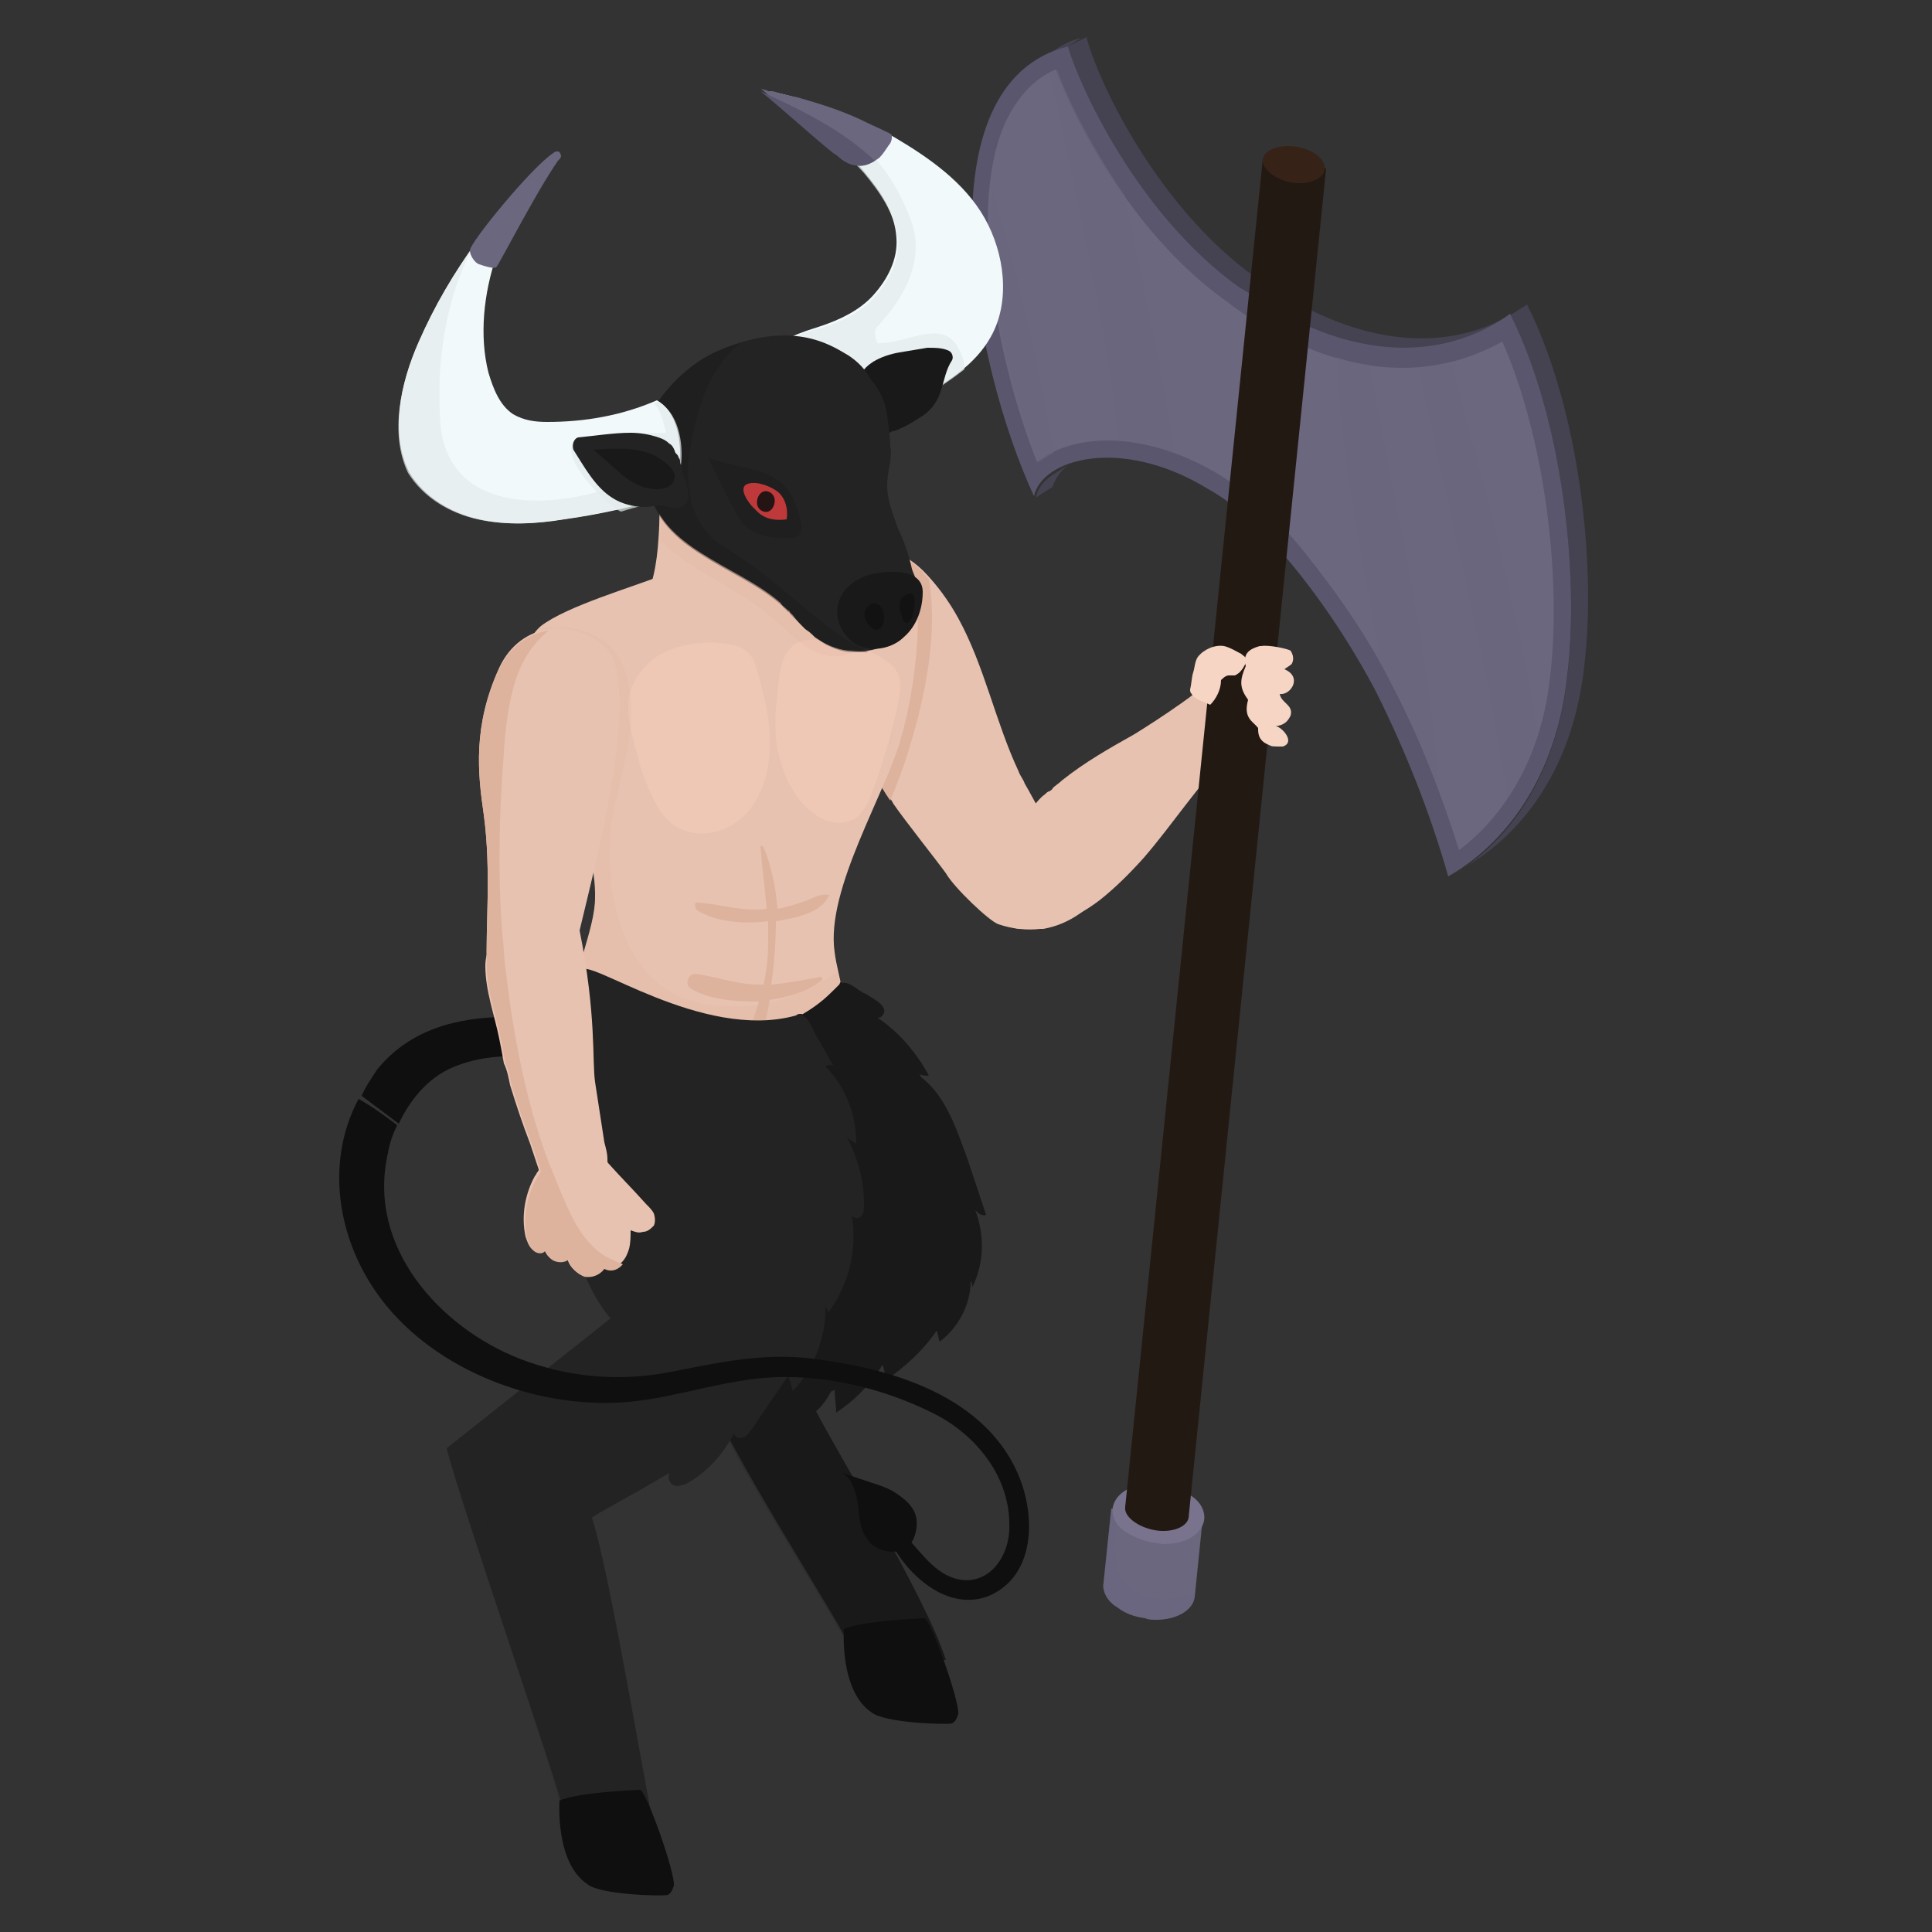 <svg enable-background="new 0 0 125 125" viewBox="0 0 125 125" xmlns="http://www.w3.org/2000/svg" xmlns:xlink="http://www.w3.org/1999/xlink"><rect x="0" y="0" width="125" height="125" fill="#333333" stroke="none"/><clipPath id="a"><path d="m68.1 31.6-1.1.7c.1-.7.6-1.3 1.3-1.7l1.1-.7c-.7.4-1.1 1-1.3 1.7z"/></clipPath><clipPath id="b"><path d="m70.3 2.4-1.1.7c-.8.2-1.4.5-2 .8l1.1-.7c.6-.4 1.2-.7 2-.8z"/></clipPath><clipPath id="c"><path d="m82.1 19.8c-.6-.3-1.3-.7-1.9-1.2-6.7-4.7-10.4-13.1-11.1-15.6l1.2-.6c.6 2.5 4.4 10.9 11 15.6.7.4 1.3.8 1.9 1.2 7.5 4.4 12.6 2.4 14.8 1l-1.1.7c-2.2 1.4-7.3 3.5-14.8-1.1z"/></clipPath><clipPath id="d"><path d="m101.4 43.8c.8-6.6-.3-16.6-3.7-23.4l1.1-.7c3.4 6.8 4.5 16.9 3.7 23.4-.7 6.4-3.8 10.6-7.4 12.8l-1.1.7c3.6-2.1 6.7-6.4 7.4-12.8z"/></clipPath><path d="m72.3 104c.5.4 1.1.6 1.8.7.2.1.5.1.7.1 1.3 0 2.4-.6 2.5-1.5l.5-4.9c-2-.2-4-.2-5.9-.8l-.5 4.8c-.1.5.2 1.2.9 1.6z" fill="#6b677f"/><path d="m72.3 104c.5.4 1.1.6 1.8.7.2.1.5.1.7.1 1.3 0 2.4-.6 2.5-1.5v-.2c-1.8.5-3.6.7-4.8-1.2-.6-1.3-.3-2.7-.1-4.2-.2 0-.3 0-.5-.1l-.5 4.8c-.1.5.2 1.2.9 1.6z" fill="#6b677f" opacity=".2"/><path d="m75.3 99.9c-.3 0-.5-.1-.7-.1-.7-.1-1.3-.4-1.8-.7-.6-.4-.9-1-.8-1.6.2-.9 1.2-1.5 2.6-1.5.2 0 .5.1.7.1.7.1 1.3.4 1.8.7.6.4.9 1 .8 1.6-.2.9-1.2 1.5-2.6 1.5z" fill="#79738e"/><path d="m23.4 70.9 2.4 1.8c.8-1.7 2.1-3.2 3.9-3.8 1.6-.6 3.3-.6 4.9-.6h2.1c.5.1.9.1 1.3.1.2 0 .4.1.6.1.1.5 1 .6 1.2.1.5-1.3-.5-2-1.6-2.2-1.8-.4-3.6-.5-5.4-.6-3.2 0-6.3.8-8.4 3.4-.4.6-.8 1.2-1 1.7z" fill="#0f0f0f"/><g enable-background="new"><g clip-path="url(#a)" enable-background="new"><path d="m67 32.2c.1-.7.6-1.2 1.3-1.6l1.1-.7c-.7.4-1.1 1-1.3 1.6z" fill="#454252"/></g><g clip-path="url(#b)" enable-background="new"><path d="m69.1 3c-.7.2-1.3.5-2 .8l1.1-.7c.6-.4 1.3-.6 2-.8z" fill="#454252"/></g><g clip-path="url(#c)" enable-background="new"><path d="m96.9 20.9c-2.2 1.4-7.3 3.5-14.8-1.1-.6-.3-1.3-.7-1.9-1.2-6.7-4.7-10.4-13.1-11.1-15.6l1.2-.6c.6 2.5 4.4 10.9 11 15.6.7.4 1.3.8 1.9 1.2 7.5 4.4 12.6 2.4 14.8 1z" fill="#454252"/></g><g clip-path="url(#d)" enable-background="new"><path d="m94 56.6c3.6-2.1 6.7-6.4 7.4-12.8.8-6.6-.3-16.6-3.7-23.4l1.1-.7c3.4 6.8 4.5 16.9 3.7 23.4-.7 6.4-3.8 10.6-7.4 12.8z" fill="#454252"/></g><path d="m80.2 18.6c.7.4 1.3.8 1.9 1.2 8.6 5.1 14.1 1.6 15.6.5 3.4 6.8 4.5 16.9 3.7 23.4-.7 6.6-4 10.9-7.7 13-1.2-4.2-2.8-8.2-4.7-12-1.7-3.2-3.6-6-5.6-8.4-1.7-2.1-3.5-3.7-5.3-4.7-5.6-3.4-10.7-1.9-11.2.5-4-8.6-7.4-26.7 2.2-29.1.7 2.5 4.5 10.9 11.1 15.6z" fill="#5a566d"/><g fill="#6b677f"><path d="m90 44.2c-1.4-2.8-3.3-5.6-5.7-8.6-1.7-2.1-3.6-3.8-5.6-5-2.9-1.7-5.4-2.1-7-2.1-1.9 0-3.5.5-4.6 1.4-2.5-6.3-4.6-16.5-2-22.1.8-1.6 1.8-2.7 3.2-3.3 1.4 3.7 5.2 10.9 11.2 15.1.6.5 1.3.9 1.9 1.3 3.2 1.9 6.3 2.9 9.3 2.9 2.4 0 4.5-.6 6.5-1.7 2.9 6.6 3.8 15.7 3.1 21.6-.5 4.9-2.7 8.9-5.9 11.3-1.2-3.8-2.6-7.4-4.4-10.8z"/><path d="m67.9 4.7c1.7 7.9 3.5 15.8 4.5 23.8 1 .1 2.2.3 3.6.8-.8-5.6-2.1-11.1-3.2-16.6-2.1-3.1-3.7-6.2-4.4-8.2-.1.1-.3.2-.5.2z" opacity=".5"/><path d="m64.2 12.2c-.6 5.6 1.1 12.8 3 17.7.3-.2.6-.4 1-.6-1-5.8-2.3-11.5-4-17.1z" opacity=".5"/><path d="m86.5 23.1c.2 6.7 1.7 13.2 2.8 19.7.2.4.5.8.7 1.3 1.2 2.3 2.2 4.7 3.1 7.1-.6-9.2-2.8-18.4-4.5-27.6-.7-.1-1.4-.2-2.1-.5z" opacity=".5"/><path d="m91.8 23.8c1.8 9.2 4.4 18.5 5.7 27.9.8-1.3 1.5-2.7 2-4.3-1.3-8.1-3.5-16.1-5.6-24-.7.2-1.4.3-2.1.4z" opacity=".5"/></g></g><path d="m64.4 58.9c0 .2.1.4.2.5s.2.2.3.3c.3.2.7.4 1.2.4h.8.2c1.5-.3 2.8-.9 4.1-1.9 1-.8 1.9-1.7 2.8-2.7 1.9-2.2 3.5-4.7 5.5-6.7-.1-.8-.4-1.7-.6-2.6-.2-1.1-.2-2.1-.1-3.1-.1.2-.2.3-.2.5-.2.7-3.9 3.1-5.2 3.9-1.6.9-3.2 1.8-4.7 3-.2.2-.4.3-.6.5 0 .1-.1.1-.2.2-.1 0-.2.1-.3.2-.3.2-.5.5-.7.7-.2.3-.5.6-.7.9-1 1.4-1.7 3-1.8 4.8z" fill="#e8c2b0"/><path d="m52.2 37.4s.1-.1.2-.3c.7-.9 4.2-3.2 7.3-.2.9.9 1.7 2 2.3 3.1 1.7 3.1 2.4 6.7 3.9 9.9.1.3.3.5.4.8.3.5.6 1.1.9 1.6 0 .1.1.1.1.2s.1.3.2.4l.1.2c.2.3.3.5.5.7.9 1.2 1.9 2.3 3.1 3.1h.1c.1.1.2.1.3.2-.8 1.6-2.4 2.7-4.1 3-.1 0-.2 0-.2 0-.9.1-1.8 0-2.7-.3-.6-.2-2.9-2.4-3.4-3.3-.5-.7-2.8-3.6-3.4-4.5-.7-1.2-1.3-2.4-2-3.6-1-1.8-4.5-7.6-3.6-11z" fill="#e8c2b0"/><path d="m55.7 48.5c.6 1.1 1.2 2.3 1.9 3.3.1-.3.3-.7.4-1 .6-1.5 1-2.9 1.4-4.4.7-2.8 1.2-6 .7-8.9-.1-.2-.3-.3-.4-.5-3.1-3.1-6.6-.8-7.3.2-.1.1-.2.2-.2.3-.9 3.3 2.6 9.1 3.5 11z" fill="#deb39e"/><path d="m54.6 28c-1.6.2-2.9-1.7-3.8-2.9-.4-.5-.7-1.1-.7-1.7s.5-1.2 1.1-1.6c.6-.3 1.3-.5 1.9-.7 1.2-.4 2.5-1 3.4-2s1.6-2.3 1.5-3.7c-.1-1.7-1.1-3.1-2.1-4.3-1.7-2.1-3.8-3.8-6.1-5.2 2.8.6 5.6 1.6 8.1 3 2.2 1.3 4.5 2.9 5.8 5.2s1.7 5.4.4 7.7c-1 1.8-2.8 2.9-4.5 3.9-1.5.9-3.3 2.1-5 2.3z" fill="#f1f9fb"/><path d="m58.1 15.5c.1 1.4-.6 2.7-1.5 3.7s-2.1 1.6-3.4 2c-.7.2-1.3.3-1.9.7-.6.3-1.1.9-1.1 1.6-.1.6.3 1.2.7 1.7.9 1.2 2.2 3.1 3.8 2.9 1.7-.2 3.4-1.4 4.9-2.3 1-.6 1.9-1.2 2.8-1.9 0-.4-.1-.8-.3-1.2-1-2.2-3.3-.5-5.2-.5-.2.2-.4-.8-.2-1 1.9-2 3.3-4.6 2.1-7.3-1.4-3.6-4.2-6.1-7.6-7.5-.4-.2-.9-.3-1.4-.4 2.3 1.4 4.3 3.2 6.1 5.2 1 1.2 2 2.6 2.2 4.3z" fill="#e5ebeb" opacity=".7"/><path d="m58.3 47.7c.7-2.3 1.3-6.5 1-8.9-.2-1.6-1.9-1.3-3.5-1.9-1.9-.7-6.3.6-8.3.2-1.7-.3-2.9-.6-4.6.1-2 .8-6.2 2-7.9 3.3-.8.7-.8 1.3-.6 2.2.3 1.3.4 2.5.7 3.8.7 3.9 3.5 7.6 3.4 11.6 0 2-1.5 5-1.4 7 .1 1.5 1.3 2.3 2.4 3.4 1.3 1.2 3.5 1.3 5.1 1.4 1.9.2 3.8.1 5.6-.6 1.4-.5 2.9-1.5 3.8-2.8 1.1-1.5.2-3.2 0-4.9-.6-4.1 3.4-10.4 4.3-13.9z" fill="#e8c2b0"/><path d="m58.1 43.6c.3.8 0 2-.2 2.8-.4 1.7-.9 3.3-1.5 4.9-.2.6-.5 1.2-1 1.6-.7.5-1.7.4-2.5-.1-1.3-.8-2.1-2.3-2.5-3.9s-.2-3.3 0-4.9c.1-.9.3-1.8 1-2.3s1.6-.3 2.4-.2 1.6.3 2.4.6c.6.3 1.6.8 1.9 1.5z" fill="#fdd5bf" opacity=".3"/><path d="m48.9 43.1c-.4-1.2-1.2-1.4-2.4-1.5s-2.4.1-3.5.6-2 1.6-2.3 2.8c-.2 1.1.1 2.2.4 3.3.3 1.2.6 2.3 1.2 3.4.3.7.8 1.4 1.5 1.8 1.5.9 3.5.3 4.6-1s1.5-3.2 1.4-5c-.1-1.6-.5-3-.9-4.4z" fill="#fdd5bf" opacity=".3"/><g fill="#deb39e"><path d="m57.6 48.2c-.1.4.4-2.5 0 0z"/><path d="m34.4 42.8c.3 1.3.4 2.5.7 3.8.7 3.9 3.5 7.6 3.4 11.6 0 2-1.5 5-1.4 7 .1 1.5 1.3 2.3 2.4 3.4 1.3 1.2 3.5 1.3 5.1 1.4 1.9.2 3.8.1 5.6-.6 1.4-.5 2.9-1.5 3.8-2.8.7-1.2.5-2.4.2-3.7-2.6 1.7-5.5 2.7-8.9 2-5.1-1-6.5-7.6-5.6-12.4.7-3.4 1.9-6.5.5-9.7-1-1.9-3.1-2.4-5.1-2.2.1-.1.1 0 0 0-.8.6-.7 1.2-.7 2.2z" opacity=".2"/><path d="m44.6 63.9c1.2.8 3 .9 4.4.9h.1c-.3 1-.6 2-1 2.9-.3.7.8 1.2 1 .4.2-1.1.5-2.2.7-3.4 1.2-.2 2.4-.5 3.4-1.3 0-.1 0-.2-.1-.2-1.1.2-2.1.4-3.2.5.2-1.4.3-2.8.3-4.1 1.2-.2 2.9-.5 3.4-1.6.1 0 .1-.1 0-.1-.5-.1-1 .2-1.5.4-.6.2-1.2.4-1.8.5-.1-1.4-.4-2.8-.9-4-.1-.1-.2-.1-.2 0 .1 1.3.3 2.7.4 4-1.6.2-2.9-.3-4.4-.4-.3-.1-.3.3-.1.5 1.3.8 3.2.9 4.6.7v1.3c0 1-.1 1.9-.3 2.8-.1 0-.2 0-.3 0-1.4 0-2.7-.5-4.1-.7-.4 0-.7.5-.4.9z"/></g><path d="m45.5 89.4c1.1 3.7 9.2 16.1 9.4 17 1.4-.2 4.9 1 6.3 1-1.3-4.1-7.2-13.7-8.4-16.1.4-.3.7-.8 1-1.3.1 0 .1 0 .2-.1 0 .5.1 1 .1 1.5 1.2-.8 2.2-1.8 3-3.1.1.3.2.7.2 1 1.3-.9 2.4-1.9 3.3-3.2.1.2.1.5.2.7 1.2-.9 2-2.4 2-3.9.1.1.1.2.1.4.8-1.6.8-3.4.2-5 .2.2.4.4.7.3-.4-1.2-.8-2.4-1.2-3.6-.7-1.9-1.4-4.1-3-5.3 0-.1-.1-.1-.1-.2.2.1.4.1.6.1-.8-1.5-2-2.9-3.4-3.8.2.2.6-.2.5-.5s-.4-.5-.7-.7c-.2-.1-.3-.2-.5-.3-.5-.2-1-.8-1.5-.7-.1 0-.1-.1-.1-.1l-.1.2-.1.1c-.4.4-.8.8-1.2 1.1-.9.7-1.9 1.2-3 1.6-1.9.7-4.3 1-6.3.1.1 7 3.1 12 7.8 16.8-3.4 2.8-2.7 3.4-6 6z" fill="#191919"/><path d="m45.4 89.5c1.1 3.7 9.3 16.1 9.4 17h.7c-2.5-4.4-5-8.9-5.6-13.8 7-6.3 10.1-16.7 4.9-25.7-.6-1.1-.4-2.3.3-3.2-.2-.1-.4-.2-.6-.2-.1 0-.1-.1-.1-.1l-.1.2-.1.1c-.4.4-.8.8-1.2 1.1-.9.7-1.9 1.2-3 1.6-1.9.7-4.3 1-6.3.1.1 7 3.1 12 7.8 16.8-3.4 2.8-2.7 3.4-6.1 6.1z" fill="#191919" opacity=".2"/><path d="m41.5 39.3c.7-1.2 1-2.8 1.1-4.4.2-2.6-.1-5-.1-5l4.3 2 3 1.4s.1.5.2 1.1c.2 1.2.5 3 .4 3.8-.1.5-.5 1-1 1.4-1 .7-2.6 1.2-3.8.8-1.1-.4-4.4-.1-4.1-1.1z" fill="#e8c2b0"/><path d="m42.6 30 4.3 2c1.1.8 2.1 1.7 3.2 2.5 2 1.6 4 3.2 6 4.8.4.4.9.8 1 1.4l-1.8 1.4c-.9.6-2 .4-2.9-.1-.8-.5-1.5-1.2-2.3-1.9-.2-.2-.4-.3-.6-.5-1.8-1.4-3.8-2.3-5.6-3.6-.4-.3-.8-.7-1.2-1 .2-2.6-.1-5-.1-5z" fill="#deb39e" opacity=".2"/><path d="m36.4 113.6c-1.8-1.2-1.5-4.5-1.5-4.5s.7-.4 4.3-.6c.3 0 1.9 4.5 1.8 5.1 0 .2-.1.4-.3.5-.3.1-3.6 0-4.3-.5z" fill="#0f1c28"/><path d="m56.4 110.8c-2.1-1.4-1.8-5.4-1.8-5.4s.8-.5 5.2-.7c.4 0 2.3 5.4 2.2 6.2-.1.3-.2.5-.4.6s-4.3 0-5.2-.7z" fill="#0f0f0f"/><path d="m36.3 116.7c1.5 0 6.3 2.4 6.2 2.3-.4-1.1-3-17.2-4.2-20.8 0-.1 2.5-1.4 5-2.9-.1.3 0 .7.3.8.2.1.5 0 .8-.1 1.3-.7 2.4-1.9 3.1-3.3 0 .3.3.4.6.3s.4-.4.6-.6c.7-1.1 1.5-2.2 2.3-3.4.1.3.2.7.3 1 1.4-1.5 2.2-3.6 2.1-5.7 0 .2.1.4.2.6 1.3-1.7 1.9-4.1 1.5-6.3.1.2.4.3.6.1s.2-.5.2-.8c0-1.5-.4-3-1.1-4.3.2.1.4.3.6.4 0-1.9-.7-3.7-2-5 .2-.1.3-.1.5-.1-.4-.6-.7-1.3-1.1-1.9-.2-.4-.4-.9-.7-1.2-.1 0-.1-.1-.2-.1 0-.1 0-.1 0-.1h-.1c-.1 0-.2 0-.3.1-6.1 1.7-13.6-3.9-13.9-2.9-1.7 5.8-2.4 17.4 1.9 22.5l-10.6 8.4c.8 3.3 7.4 22.3 7.4 23z" fill="#232323"/><path d="m36.1 116.6c.5 0 1.1.1 1.8.4-.1-.2-.1-.4-.2-.6-2.4-7.5-9.1-16-4.7-22.8 1.7-2.9 6.4-5.1 7.3-8.7.8-2.2 1.7-3.4 3.1-5.1.3-.7 0-1.7-.2-2.2-3-2.9-4-8-2.8-12.1 2.5 1.9 5.9 1.6 8.8.5-5.6.1-11.3-4.1-11.6-3.2-1.7 5.8-2.4 17.4 1.9 22.5l-10.6 8.4c.8 3.3 7.4 22.3 7.2 22.9z" fill="#202020" opacity=".1"/><path d="m55.6 26.5c.3.8 1 1.5 1.9 1.5.1 0 .1 0 .2-.1.2 0 .4-.1.6-.2.5-.2.9-.5 1.4-.8.6-.4 1-1 1.2-1.7.2-.6.3-1.3.7-1.9.1-.2 0-.5-.2-.6-.4-.2-.9-.2-1.4-.2-.6.1-1.2.2-1.8.3s-1.2.3-1.7.6c-.3.2-.7.5-.8.9-.2.3-.3.7-.3 1 0 .4 0 .8.2 1.2z" fill="#191919"/><path d="m41.9 31.7c.3.8.7 1.6 1.3 2.3s1.4 1.3 2.2 1.8c1.7 1.1 3.6 1.9 5.1 3.2.1.2.3.3.5.5.1 0 .1.1.1.1l.2.2c.2.3.5.6.8.9.2.1.4.3.6.5.1.1.2.1.3.2.6.4 1.4.7 2.1.7.7.1 1.4 0 2.1-.3 3.7-1.8 1.9-4.5 1.8-5-.2-.9-.5-1.8-.9-2.6-.3-.9-.7-1.8-.7-2.8 0-.5.1-1 .2-1.5 0-.3.1-.7 0-1 0-.6-.1-1.3-.2-2-.1-.9-.5-1.7-1.1-2.4-.3-.6-.8-1.1-1.4-1.5-.9-.5-3.4-2.4-8.2-.4-1.6.6-3.2 2-4.2 3.5-1 1.6-1.1 3.6-.6 5.6z" fill="#232323"/><path d="m41.9 31.8c.3.8.7 1.6 1.3 2.3s1.4 1.3 2.2 1.8c1.7 1.1 3.6 1.9 5.1 3.2l.5.5c.1 0 .1.1.1.1l.2.2.9.9c.2.1.4.3.6.5.1.1.2.1.3.2.6.4 1.4.7 2.1.7h1c-.4-.2-.7-.4-1.1-.6-3-1.9-5.1-4.4-8.4-6.3-3-2-2.3-6.1-1.4-9 .4-1.4 1.3-3.1 2.6-4.1-.4.1-.8.2-1.2.4-1.6.6-3.2 2-4.2 3.5-1 1.6-1.1 3.6-.6 5.7z" fill="#191919" opacity=".4"/><path d="m51.6 33c.2.6.6 1.7-.3 1.8-1 .1-2.3-.1-3-.7-.5-.4-.7-1-1-1.5-.5-1-1-2-1.5-3 .8.3 1.7.5 2.6.7s1.8.5 2.4 1.2c.4.4.6.9.8 1.5z" fill="#191919" opacity=".4"/><path d="m31.4 62.5c0-.9.4-1.6 1-2.1 1.2-1.1 3-1.3 4.5-.7.3.2.6.4.6.5 1.1 5.5.8 8.4 1 9.8.2 1.3.4 2.6.6 3.9.1.4.2.7.2 1.1v.1c0 .2.1.5.1.7s.3 1 .2 1.1c0 .1-.1.1-.2.1-.6.1-1.3 0-1.9.1-.4 0-.8.1-1.2.3-.2.1-.3.2-.5.4-.4-.6-.7-1.3-.9-2-.2-.6-.4-1.2-.6-1.8-.5-1.3-.9-2.5-1.3-3.8-.1-.5-.2-1-.4-1.4-.1-.6-.2-1.1-.3-1.6-.3-1.5-.9-3.1-.9-4.7z" fill="#e8c2b0"/><path d="m26.5 30.6c1 1.6 2.7 2.6 4.5 3s3.7.3 5.5 0c2.2-.3 4.4-.8 6.5-1.4.7-.8 1-1.8 1-2.9 0-1.3-.4-2.8-1.5-3.4-2.3 1-4.7 1.4-7.1 1.4-.8 0-1.5-.1-2.2-.5-.9-.6-1.3-1.7-1.6-2.7-.6-2.4-.3-5.1.5-7.5s2.2-4.5 3.8-6.5c-3.7 3.3-6.8 7.4-8.8 12-1.2 2.7-1.9 6-.6 8.5z" fill="#f1f9fb"/><path d="m35.5 10.5c.2-.1.3-.3.4-.4-.2.2-.5.4-.7.6.2-.1.3-.1.3-.2z" fill="#e5ebeb" opacity=".7"/><path d="m26.4 30.6c1 1.6 2.7 2.6 4.5 3s3.7.3 5.5 0c2.2-.3 4.4-.8 6.5-1.4.8-.7 1.1-1.8 1.1-2.8-.2.1-.3.2-.5.3-4.7 3.1-14.3 4.8-15-2.2-.3-4 .3-8.2 2.2-11.7-1.4 2-2.6 4.1-3.6 6.3-1.2 2.7-1.9 6-.7 8.5z" fill="#e5ebeb" opacity=".7"/><path d="m40.2 33.1c.9-.3 1.9-.5 2.8-.8.8-.8 1.1-1.8 1.1-2.9 0-1.3-.4-2.8-1.5-3.4-.1 0-.2.1-.3.1.5.5.6 1.2.8 1.9-2.3 0-5.8.2-6 .6-.9 1.3 2.7 4.5 3.1 4.5z" fill="#e5ebeb" opacity=".7"/><path d="m37.1 29.1c.7 1.1 1.4 2.4 2.5 3.1.6.4 1.4.6 2.1.6.4 0 .7-.1 1.1-.1.1 0 2.6 1 1.4-2-.1-.1-.1-.2-.1-.3s0-.1 0-.1c0-.2-.1-.3-.1-.4s0-.2-.1-.3c0-.1-.1-.2-.1-.2l-.1-.1c-.1-.3-.2-.5-.4-.6-.2-.2-.4-.3-.7-.4-.6-.2-1.2-.3-1.8-.3-1.1 0-2.3.2-3.4.3-.3.1-.4.5-.3.8z" fill="#232323"/><path d="m81.7 10.3 4.1.6-8.9 87.3-4.1-.7z" fill="#231913"/><path d="m48.4 31.3c-.7.2 0 1.2.3 1.5l.3.3c.5.5 1.2.6 1.9.5.1-.7-.1-1.4-.6-1.8-.4-.3-1.3-.7-1.9-.5z" fill="#c0393a"/><path d="m49.4 33.1c.3.1.6-.1.7-.5s-.1-.7-.4-.8-.6.1-.7.5.1.7.4.8z" fill="#241414"/><path d="m80.6 43.1c-.4.9-.4 1.4.1 2.1.1.1 0 .2 0 .3-.2 1 .4 1.2.7 1.6v.1c0 .5.2.8.7 1 .2.1.2.1.9.1.9-.3-.2-1.4-.5-1.3.6-.1.8-.3 1-.7.2-.7-.6-.8-.7-1.4.7.1 1.5-1.1.3-1.6.1-.1.5-.3.5-.4.1-.2.1-.5-.1-.8-.1-.1-1.4-.4-1.9-.3h-.1c-.7.2-1.1.5-.9 1.3z" fill="#f7d5c4"/><path d="m78.3 45.6c.4-.4.7-1 .7-1.6.1-.1.3-.3.5-.3h.4s.2-.1.3-.2c.2-.2.3-.4.4-.6 0-.1 0-.2 0-.3s-.2-.2-.3-.3c-.4-.2-.7-.4-1.1-.5-.6-.1-1.3.2-1.7.7-.2.3-.2.7-.3 1s-.1.7-.2 1.1c0 .1 0 .2.1.3.1.2.3.3.5.4s.5.2.7.3z" fill="#f7d5c4"/><path d="m38 121.9c-2.1-1.4-1.8-5.4-1.8-5.4s.8-.5 5.2-.7c.4 0 2.3 5.4 2.2 6.2-.1.3-.2.5-.4.6-.3.1-4.4 0-5.2-.7z" fill="#0f0f0f"/><path d="m83.5 11.8c1.1.2 2.1-.2 2.2-.8.1-.7-.7-1.3-1.8-1.5s-2.1.2-2.2.8.8 1.3 1.8 1.5z" fill="#362217"/><path d="m32.3 43.2c.7-1.5 1.9-2.3 3.2-2.5 1.8-.2 3.7.7 4.2 2 1.3 3.7-1.1 12.9-2.2 17.5-.2.9-.4 1.6-.5 2.1-.9 1-2.1 1.1-3.5.3-.2-.2-.5-.2-.8-.1-.4.1-.9.3-1.2-.1-.1-2.3.3-6-.2-9.7-.4-2.7-.7-5.8 1-9.5z" fill="#e8c2b0"/><path d="m34.6 76.1c.1-.1.1-.2.2-.3.1-.2.3-.4.5-.6s.4-.3.6-.4c.5-.2 1-.2 1.5-.2.4 0 .8 0 1.1.3l.7.2.1.1c.8.9 1.7 1.8 2.5 2.7.2.2.4.4.5.6.1.3.1.6 0 .8-.2.2-.4.4-.7.4-.3.1-.5 0-.8-.1 0 .4 0 .8-.1 1.2-.1.3-.2.6-.5.9l-.1.1c-.3.3-.7.4-1.1.2-.3.4-.8.6-1.3.5-.5-.2-.9-.6-1-1.1-.3.2-.6.2-.9.1s-.5-.4-.6-.7c-.2.3-.6.2-.8 0s-.3-.5-.4-.8c-.3-1.4 0-2.8.6-3.9z" fill="#e8c2b0"/><path d="m43.6 31.1c-.3.7-1.4.6-2 .4s-1.2-.6-1.7-1.1c-.5-.4-1-.9-1.5-1.3 1.4-.1 2.8-.2 4 .4.5.3 1.5.9 1.2 1.6z" fill="#191919"/><path d="m59.7 38.3c0 1.1-.4 2.2-1.2 2.9-.7.7-1.9 1-2.9.6-.9-.4-1.6-1.5-1.4-2.6.2-1 1-1.7 2-2 1.1-.3 3.5-.5 3.5 1.1z" fill="#191919"/><path d="m58.6 38.5c-.3.1-.4.4-.4.7s.1.5.2.8c0 .2.2.3.3.3s.2-.2.3-.3c.1-.4.5-2-.4-1.5z" fill="#080808" opacity=".4"/><path d="m56.1 39.3c-.2.2-.2.5-.1.8.1.2.2.4.4.5.2.2.4.2.6 0s.2-.5.2-.8c-.1-.6-.6-1.1-1.1-.5z" fill="#080808" opacity=".4"/><path d="m23.2 71.1c-2.3 4.3-1.3 9.7 1.9 13.5 3.7 4.4 10.1 6.6 15.6 6.1 3.2-.3 6.3-1.5 9.6-1.6 3.4-.1 7 .8 10 2.3 2.7 1.3 5 4 5 7.2.1 2.1-1.4 4.2-3.6 3.5-1.5-.5-2.3-2-3.5-3.1-.4-.4-.9.1-.7.5 1.1 2.4 3.9 4.9 6.6 3.7 2.8-1.3 2.9-4.9 1.9-7.5-2.1-5.4-8.4-7.2-13.5-7.8-3.2-.4-6.2.3-9.3.9-3.3.6-6.5.3-9.6-.9-5.1-2-9.9-7.2-8.5-13.3.1-.6.3-1.2.6-1.8-.8-.6-1.6-1.2-2.5-1.7z" fill="#0f0f0f"/><path d="m58.3 100.3c-.8.3-1.9-.1-2.3-.9-.6-.9-.3-2.2-.8-3.2-.1-.4-.4-.7-.7-.9l1.8.6c.6.2 1.3.4 1.8.8.6.4 1.1.9 1.2 1.6.1.8-.3 1.9-1 2z" fill="#0f0f0f"/><path d="m74.7 99c1.1.2 2.1-.2 2.2-.8.1-.7-.8-1.3-1.9-1.5s-2.1.2-2.2.8.8 1.3 1.9 1.5z" fill="#231913"/><path d="m32.3 43.3c.7-1.5 1.9-2.3 3.2-2.5-1 .8-1.7 1.9-2.1 3.1-.5 1.5-.7 3.2-.8 4.8-.3 3.9-.4 7.8-.1 11.7.1.7.1 1.5.2 2.2.5 4.3 1.3 8.6 2.8 12.6.3.7.6 1.5.9 2.2 0 .1.1.1.1.2.6 1.5 1.5 3.1 2.9 3.8.3.1.6.3.9.4l-.1.1c-.3.3-.7.4-1.1.2-.3.4-.8.6-1.3.5-.5-.2-.9-.6-1-1.1-.3.2-.6.2-.9.1s-.5-.4-.6-.7c-.2.3-.6.2-.8 0s-.3-.5-.4-.8c-.3-1.4 0-2.8.7-4 .1-.1.1-.2.2-.3-.2-.6-.4-1.2-.6-1.8-.5-1.3-.9-2.5-1.3-3.8-.1-.5-.2-1-.4-1.4-.1-.6-.2-1.1-.3-1.6-.3-1.5-.9-3.1-.9-4.6 0 0 0-.1 0-.2-.1-2.3.3-6-.2-9.7-.4-2.7-.7-5.8 1-9.4z" fill="#deb39e"/><path d="m49.7 5.9c.2 0 .4 0 .6.1.4.1.8.2 1.3.3 1.4.4 2.7.8 4 1.4.6.3 1.3.6 1.9.9.2.1.2.1.2.3s-.1.4-.2.5c-.2.3-.4.6-.6.8-.4.3-.9.6-1.4.5-.6 0-1.1-.4-1.5-.8-1.6-1.4-3.2-2.8-4.8-4.2.1.1.4.1.5.2z" fill="#6b677f"/><path d="m55 7.7c.6.3 1.1.6 1.7.9.5.3.4.8-.2.5-1.8-.8-3.5-1.7-5.2-2.6 1.3.3 2.5.7 3.7 1.2z" fill="#6b677f" opacity=".4"/><path d="m49.2 5.9c1.6 1.3 3.1 2.7 4.7 4 .5.3.9.7 1.5.8.4.1.9-.1 1.2-.3-2.1-2-4.8-3.3-7.4-4.5z" fill="#5a566d"/><path d="m32.1 17.3c.2-.2 2.6-4.9 4-6.9.1-.1.2-.2.2-.3s-.1-.3-.2-.3-.2 0-.3.1c-1.4.9-5.4 5.8-5.4 6.3 0 .3.3.8.6.9s.9.3 1.1.2z" fill="#6b677f"/><path d="m36 9.8c-1.4 2.4-3.7 4.7-4.2 7.5.1 0 .1 0 .2-.1.2-.2 2.6-4.9 4-6.9.1-.1.2-.2.2-.3.1-.1 0-.2-.2-.2z" fill="#6b677f" opacity=".4"/></svg>